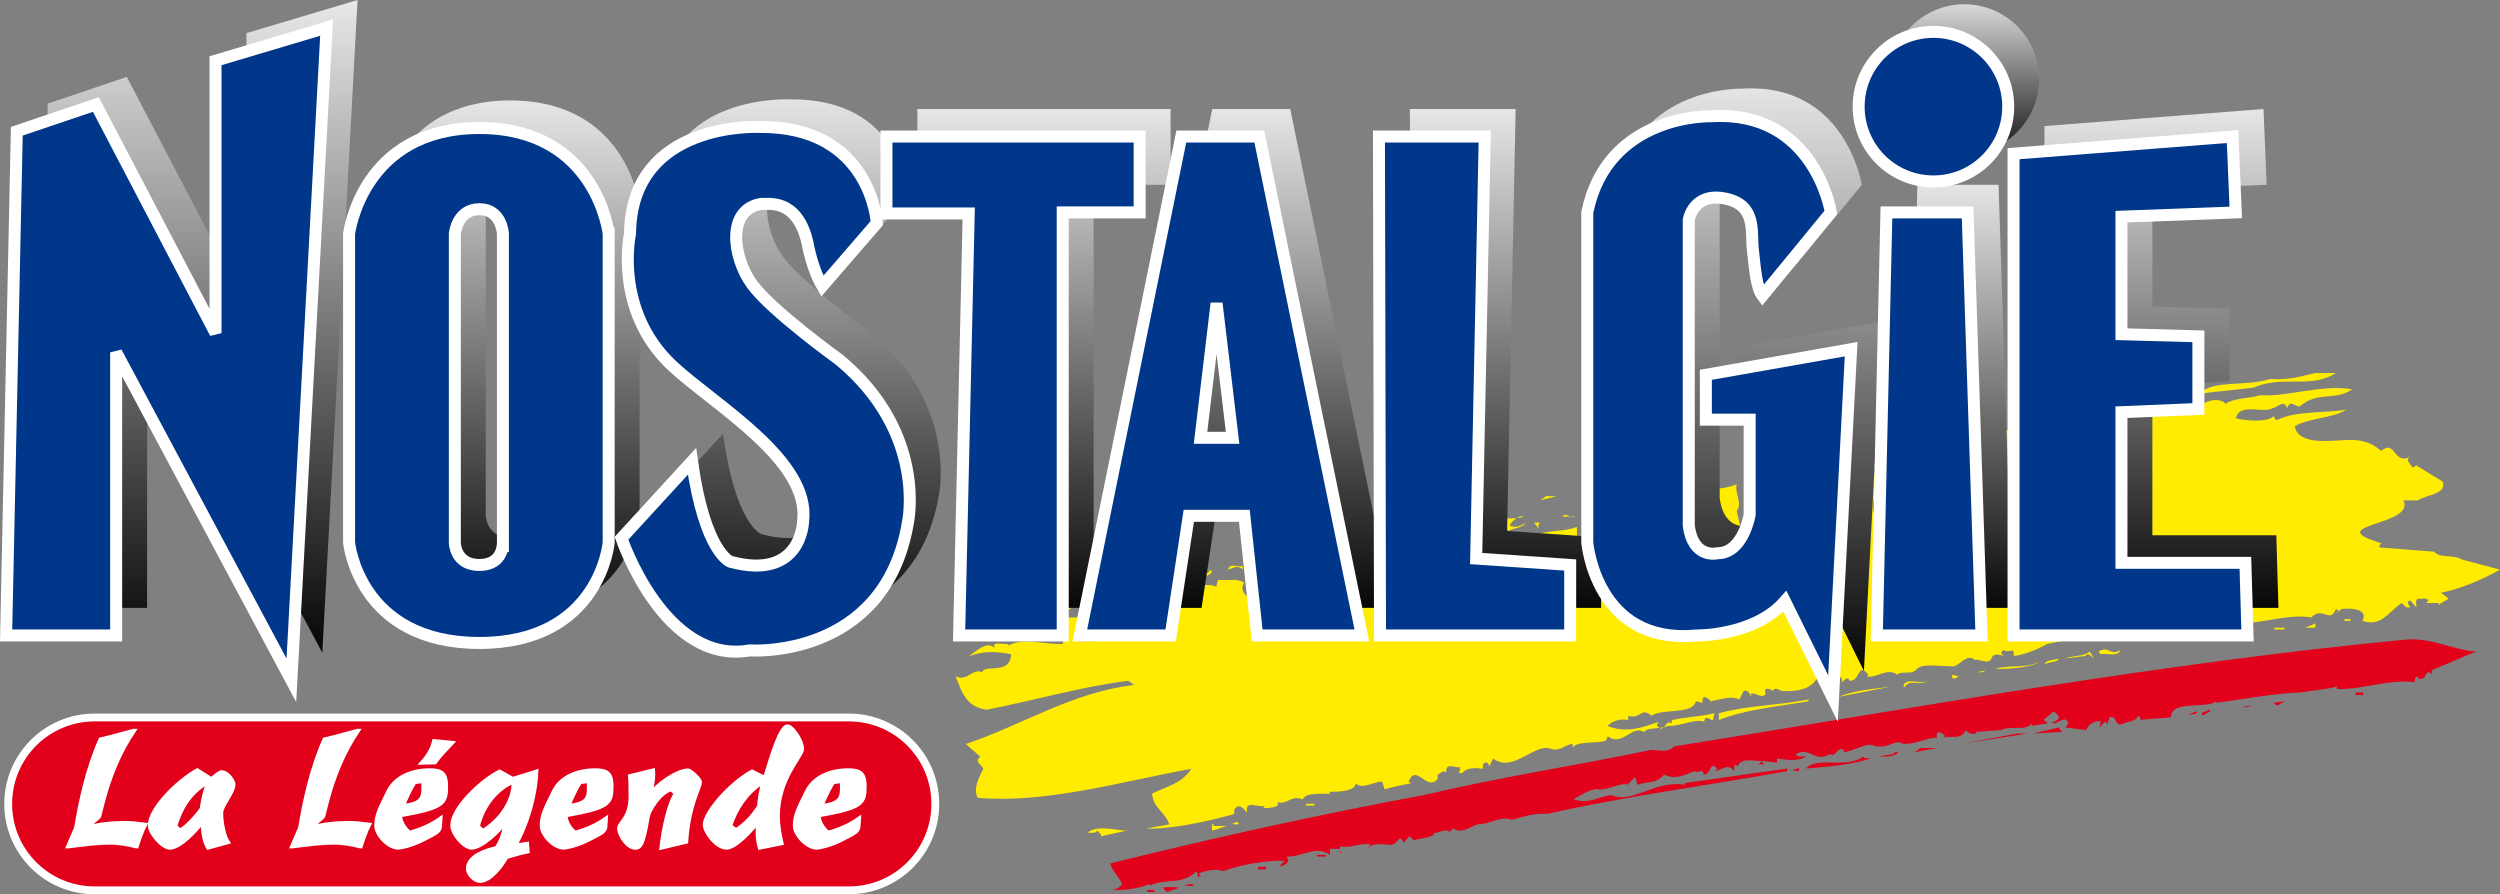 <?xml version="1.0" encoding="iso-8859-1"?>
<!-- Generator: Adobe Illustrator 12.0.0, SVG Export Plug-In . SVG Version: 6.00 Build 51448)  -->
<!DOCTYPE svg PUBLIC "-//W3C//DTD SVG 1.1//EN" "http://www.w3.org/Graphics/SVG/1.1/DTD/svg11.dtd">
<svg  version="1.1" id="Calque_1" xmlns="http://www.w3.org/2000/svg" xmlns:xlink="http://www.w3.org/1999/xlink" width="318.937" height="114.085"
	 viewBox="0 0 318.937 114.085" style="overflow:visible;enable-background:new 0 0 318.937 114.085;" xml:space="preserve">
<rect x="0" y="0" width="318.937" height="114.085" fill="#808080" stroke="none"/>
<g>
	<g>
		<polygon style="fill:#E2001A;" points="151.231,113.012 152.102,112.794 152.321,113.012 		"/>
		<polygon style="fill:#E2001A;" points="148.94,113.776 148.614,113.231 150.467,113.231 		"/>
		<rect x="146.542" y="113.557" style="fill:#E2001A;" width="0.764" height="0.219"/>
	</g>
</g>
<g>
	<g>
		<path style="fill:#E2001A;" d="M315.889,83.108l-5.67,2.399v0.545l-0.326-0.327c-0.873,0.327-0.109,0.873-1.309,0.873
			l-0.219-0.327c-0.326,0.218-0.326,0.545-0.326,0.763c-3.271-0.436-6.761,0.981-9.923,0.872v-0.327
			c-0.981,0.327-3.381,0.545-4.688,0.764c-3.38,0.109-7.196,0.872-10.686,1.308v-0.218c-1.199,1.09-5.778-0.218-5.778,2.071
			l-3.926,0.328c0.109-0.328-0.109-0.437-0.327-0.545c0,0.654-0.872,0.654-1.745,0.981c-1.308,0.654-0.763-1.09-1.853-0.764
			l-0.328,1.09c0.109-0.218-0.108-0.436-0.218-0.545l-0.763,0.763l0.218-0.763c-0.437-0.218-1.636,0.218-1.854,1.09l-2.616-0.327
			c0-0.218,0.219-0.327,0.327-0.545c-0.436-1.09-1.199,0-1.854,0h-0.219c0-0.327,1.091-0.218,0.765-0.981l-0.546-0.545l-1.309,1.091
			l0.546,0.436l-2.072,0.327v-0.327c-0.764,1.09-2.508,0.218-3.926,0.872l-3.162,0.218v0.218c-0.545,0.109-0.98,0-1.308-0.436
			c-0.654,1.308-1.636,0.654-2.944,0.981l0.327-0.218c-0.327-0.218-0.764-0.763-1.09-0.327v0.545
			c-1.199-0.109-3.599,1.309-4.907,0.545c-1.526,0.327-1.199,0.654-2.943,0.545c-1.091-0.654-2.29,0.545-4.144,0.763l0.218-0.218
			c-0.872-0.763-1.09,0.981-1.854,0.436c-2.072,1.2-2.398-0.981-4.361,0c0.218,0.545,0.872,0.218,1.309,0.328
			c-0.981,0.654-2.726,0.436-3.708,0.218v0.545l-1.854-0.218c-0.109,0.218,0.109,0.327,0.328,0.436h-0.873
			c0.219-0.109,0.436-0.218,0.327-0.436c-0.654,0.109-2.616-0.545-2.944,0.763l-0.218-0.327c-0.326,0.218-0.218,0.545-0.218,0.872
			c-0.763-1.09-1.636-0.109-2.398,0l0.218-0.327c-0.981-1.09-0.764,0.872-1.744,0.763c0-0.981-0.873,0-1.091-0.437
			c-0.546,0.109-2.399,1.309-3.925,0.437c-1.2,1.308-1.963,0.763-3.381,1.308l-0.327-0.981l-0.981,0.981
			c-0.653-0.436-2.726,0.873-3.925,0.545c-1.09,0.109-2.181,0.873-2.944,1.309c1.963,0.654,2.726-0.218,4.798-0.545
			c2.727,1.199,5.561-1.963,9.377-1.309V99.9l13.084-1.854v0.327c-10.903,1.963-20.39,3.163-30.639,5.452
			c-1.745-0.108-2.835,0.327-4.471,0.764c-1.526-0.545-2.726,0.546-4.144,0.546c-0.872,0-2.071,1.417-3.38,0.544l-0.545,0.546
			c0.218-0.764-1.744,0.218-1.854,0c0.109,0.653-1.744,0.653-2.617,0.981l-0.545-0.545l-0.764,0.871
			c-0.545-1.525-0.764,0.546-1.853,0.219c-1.2,0-1.854-0.327-2.836,0.545l0.545-0.545c-1.199-0.327-2.726,0.545-3.925,0.218
			c0,0.327-0.108,0.654,0.218,0.872h-0.218v-0.545h-1.309v0.764c-1.854-1.309-3.599,0.327-5.561,0.218
			c0.654,0.872-0.327,1.091-0.981,1.309l0.763-0.763c-2.398-0.109-5.778,0.545-7.85,1.309c-0.981-0.438-2.727,0.108-3.162,0.326
			l0.326,0.219l-0.326,0.218l-0.218-0.763c-1.854,1.853-3.926,0.871-5.998,1.853v-0.218c-1.417,0.654-3.598,0.872-5.233,0.764
			c0.763,0.108,1.309-0.219,1.745-0.764c-0.436-0.872-1.417-1.854-1.526-2.617c13.193-3.271,26.496-6.215,40.016-8.723
			c9.704-2.29,19.627-3.816,28.567-5.67c1.09-0.327,2.289,0.545,3.38-0.545c29.439-4.688,62.26-10.686,93.443-13.629
			C310.329,81.364,313.164,83,315.889,83.108z"/>
		<rect x="300.515" y="88.342" style="fill:#E2001A;" width="0.981" height="0.327"/>
		<path style="fill:#E2001A;" d="M290.048,89.65l1.526-0.218C291.029,89.542,290.593,90.414,290.048,89.65z"/>
		<path style="fill:#E2001A;" d="M287.431,89.978c-0.436-0.109-0.654,0.436-1.091,0.218
			C285.468,90.305,286.996,89.978,287.431,89.978z"/>
		<polygon style="fill:#E2001A;" points="281.871,90.523 281.98,90.741 280.998,91.286 280.889,90.959 		"/>
		<polygon style="fill:#E2001A;" points="279.036,91.286 280.125,90.741 280.343,90.959 		"/>
		<polygon style="fill:#E2001A;" points="259.409,93.576 262.572,92.812 263.116,93.358 		"/>
		<polygon style="fill:#E2001A;" points="250.25,94.884 257.337,93.576 258.646,93.576 		"/>
		<polygon style="fill:#E2001A;" points="244.252,95.975 245.016,95.43 247.088,95.43 		"/>
		<path style="fill:#E2001A;" d="M242.181,95.975c-0.545,0.654-1.745,0.545-2.617,0.545l2.072-0.328v-0.218H242.181z"/>
		<path style="fill:#E2001A;" d="M238.692,96.738c-2.616,0.873-5.669,1.09-8.286,1.309c1.417-1.636,5.016,0.109,7.305-1.526
			C237.929,96.956,238.365,96.629,238.692,96.738z"/>
		<path style="fill:#E2001A;" d="M229.533,98.046c0.109,0.545-0.654,0.218-0.98,0.327C228.878,98.373,229.097,97.937,229.533,98.046
			z"/>
		<rect x="168.037" y="109.059" style="fill:#E2001A;" width="1.091" height="0.218"/>
		<rect x="160.514" y="110.585" style="fill:#E2001A;" width="0.98" height="0.327"/>
		<polygon style="fill:#E2001A;" points="151.027,112.984 151.9,112.766 152.118,112.984 		"/>
		<polygon style="fill:#E2001A;" points="148.738,113.748 148.411,113.202 150.264,113.202 		"/>
		<rect x="146.339" y="113.53" style="fill:#E2001A;" width="0.763" height="0.218"/>
	</g>
</g>
<g>
	<path style="fill:#FFEC00;" d="M298.002,47.591c-3.271,2.072-6.76,0.218-10.467,1.854c-2.509,0.327-4.253,0.436-6.761,0.763
		c1.199-1.745,5.778-0.872,8.832-1.854c2.508,0.109,3.38-0.218,5.778-0.763H298.002z"/>
	<polygon style="fill:#FFEC00;" points="251.99,53.915 251.99,53.588 254.825,53.915 	"/>
	<path style="fill:#FFEC00;" d="M238.906,56.532l-0.219-0.218l0.327-0.218l0.109,0.109l-0.546,0.545h-0.763l0.327-0.218
		c-0.764-0.654-1.309,0.545-2.181,0.436C236.616,56.641,238.142,55.551,238.906,56.532z"/>
	<rect x="237.597" y="58.059" style="fill:#FFEC00;" width="0.545" height="0.545"/>
	<polygon style="fill:#FFEC00;" points="216.117,61.766 216.117,61.439 217.643,61.766 	"/>
	<polygon style="fill:#FFEC00;" points="196.491,63.838 197.253,63.292 198.562,63.292 	"/>
	<path style="fill:#FFEC00;" d="M194.418,65.909c-0.763-0.218-1.417,0.545-1.854,1.09c0.654,0.437,1.526,0.109,2.071-0.327
		c-0.326,0.764-2.181,0.764-2.071,1.09c-1.635-1.09-0.763,1.636-2.071,0l-0.327-1.308C191.474,65.909,193.219,66.345,194.418,65.909
		z"/>
	<path style="fill:#FFEC00;" d="M200.96,65.909h-1.635C199.871,65.255,200.198,66.236,200.96,65.909z"/>
	<path style="fill:#FFEC00;" d="M196.491,66.672c-0.327,0.218-0.218,0.545-0.218,0.764l-0.546-0.764H196.491z"/>
	<path style="fill:#FFEC00;" d="M172.393,68.744v0.327c-0.218,0.109-0.327-0.109-0.545-0.327c0.654-0.218,1.963-0.545,2.399-0.218
		L172.393,68.744z"/>
	<path style="fill:#FFEC00;" d="M158.546,72.669c-0.654-0.654-1.091-0.218-1.854,0c0.108-0.872,1.199-0.327,1.854-0.436V72.669z"/>
	<path style="fill:#FFEC00;" d="M154.621,72.997c-0.981,1.09-1.963-0.109-2.835,0.981c0.218-1.309,2.181-0.109,2.617-1.309
		L154.621,72.997z"/>
	<path style="fill:#FFEC00;" d="M136.084,77.903l0.218-0.218l-0.218-0.218c0.327,0.327,0.873-0.218,1.309-0.327L136.084,77.903z"/>
	<rect x="299.093" y="78.994" style="fill:#FFEC00;" width="0.763" height="0.218"/>
	<polygon style="fill:#FFEC00;" points="294.077,80.084 295.385,79.539 295.385,80.084 	"/>
	<rect x="290.152" y="80.084" style="fill:#FFEC00;" width="1.309" height="0.218"/>
	<path style="fill:#FFEC00;" d="M270.526,82.919c-0.327,0.981-2.071,0.327-2.617,0.545c0,0.654,0.109-0.327-0.218-0.327
		C269.109,82.265,269.109,83.791,270.526,82.919z"/>
	<path style="fill:#FFEC00;" d="M267.145,84.009c-0.326-0.218-0.763-0.872-1.09-0.327l-2.616,0.327
		c1.199-0.436,2.289-0.218,3.161-0.872L267.145,84.009z"/>
	<path style="fill:#FFEC00;" d="M262.675,84.009c-0.219,0.545-1.091,0.327-1.854,0.763C261.04,84.118,262.13,84.228,262.675,84.009z
		"/>
	<path style="fill:#FFEC00;" d="M260.058,84.445c-0.545,0.654-4.144,0.981-5.452,0.873
		C256.351,84.772,258.532,85.318,260.058,84.445z"/>
	<polygon style="fill:#FFEC00;" points="252.208,85.754 253.297,85.536 252.97,85.754 	"/>
	<path style="fill:#FFEC00;" d="M249.918,86.299c0.327-0.436-0.982,0.981-0.872-0.218L249.918,86.299z"/>
	<path style="fill:#FFEC00;" d="M245.993,86.844c-0.872,0.654-2.508-0.218-2.944,0.763h-0.218
		C242.94,86.299,245.011,87.39,245.993,86.844z"/>
	<path style="fill:#FFEC00;" d="M234.435,88.916c2.398-0.873,4.143-0.981,6.76-1.309L234.435,88.916z"/>
	<path style="fill:#FFEC00;" d="M230.727,89.461c-3.816,0.654-8.286,1.09-11.448,2.399v-0.872c3.598-0.981,7.415-0.981,11.448-1.745
		V89.461z"/>
	<rect x="166.615" y="102.545" style="fill:#FFEC00;" width="1.091" height="0.218"/>
	<path style="fill:#FFEC00;" d="M158,104.944c0.109,0.437-0.653,0.109-0.981,0.218C157.347,105.162,157.564,104.726,158,104.944z"/>
	<polygon style="fill:#FFEC00;" points="156.474,105.38 154.839,105.925 154.621,105.925 154.621,105.162 154.839,105.162 
		154.839,105.38 	"/>
	<path style="fill:#FFEC00;" d="M140.446,106.689c0.109-0.327-0.327-0.437-0.437-0.764c-0.327,0.546-0.872,0.219-1.309,0.327
		c1.418-1.199,4.253-0.108,5.234-0.327L140.446,106.689z"/>
	<g>
		<path style="fill:#FFEC00;" d="M300.074,49.663c-2.181,1.527-4.252,0.218-6.542,2.072c-0.436,0.545-1.309-0.981-1.744,0.327
			c-0.436-1.2-1.308,0-1.854,0c-1.091,0.763-4.253-0.763-4.688,1.308c1.418,0.327,4.034,0.545,4.906-0.327
			c-0.108,0.327,0.109,0.436,0.328,0.545c2.397-1.2,5.888-0.872,8.831-1.309c-1.745,1.09-4.471,0.981-6.542,2.072
			c0.108,1.309,1.635,1.745,2.616,1.854c3.489,0.327,5.671-0.981,8.396,1.309c1.854-1.527,1.526,1.854,3.707,0.763
			c-0.763,0.436,0.109,0.873,0.218,1.309c0.219,0.109,0.327-0.109,0.545-0.218c0,0,2.291,1.417,3.381,2.072
			c0.545,1.636-2.072,1.636-3.162,2.399h-1.854c1.635,3.271-10.795,3.053-2.835,5.452c-0.109,0.218-0.327,0.327-0.218,0.545
			l6.979,0.545c0.654,0.873,2.507,0.327,3.488,0.981l4.906,1.308c-2.508,1.417-5.233,2.508-7.522,2.944l0.98,0.764l-1.309,0.763
			v-0.218h-1.526l0.218-0.327c-0.218-0.436-0.872-0.109-1.308-0.218c-0.437,0.218-0.109,0.654-0.219,1.09l-0.763-0.873
			c-0.981,0.327,0.763,1.09-0.545,0.873l-0.546-0.545c-1.854,1.309-2.616,3.053-5.016,2.29c0.873-1.636-1.744-1.636-2.616-1.527
			l-0.764,0.545l0.327-0.327l-0.327-0.218c-0.763,1.963-1.635-0.436-3.162,1.091c-2.834-0.545-6.542,0.872-9.595,0.763
			c0-0.981-0.981-1.744-1.854-1.09c-1.744,1.417-3.707,0.764-5.779,0.545c-5.124,1.09-11.34,2.072-16.464,3.162
			c-1.526,0.872-3.163,1.417-4.252,1.526c0.108-1.308-0.546-0.218-1.309-0.763c-0.11,0.109-0.328,0.327-0.219,0.545
			c1.091,0.764-0.981-0.654-1.309,0.545c-0.327,0.873-1.854-0.109-2.071,0.218c-1.199-1.09-2.071,1.09-3.162,0.763
			c-2.071,0-3.707-0.436-4.471,0.545c-0.654,0.545-1.963,0-2.289,0.545c-1.309-0.981-2.508,0.436-3.926,0.218l0.218-0.218
			c-1.417-1.745-0.981,0.872-2.398,0.763c-0.327-0.763-0.872,0.218-0.981,0.218c0.218-1.526-1.745-0.218-2.616-0.436
			c-0.328,0-0.654-0.109-0.764,0.218c-0.764,0.981-2.072,1.417-4.252,1.309c0.436,0.327-0.764-0.545-0.982-0.218l-0.326,0.218
			c0,0.654,0.108-0.327-0.218-0.218c-1.2-0.327-0.219,0.654-0.765,0.763c-0.544,0.436-1.635-0.872-1.853,0.218l0.218-0.218
			c-0.327-0.327-0.546-0.763-0.981-0.545l-0.545,1.09c-1.091-0.545-2.29,0-3.707,0.218c0.763,0.654-1.199-1.635-0.981,0.218
			l-0.872-0.218c-0.328,1.745-4.253,0.872-5.671,1.854c-1.199-1.2-1.525,0.545-2.943,0v0.545c-0.981-0.218-2.072,0.109-2.617,0.763
			c2.29,0.873,4.035,0.327,6.543-0.545c-0.11,0.109-0.328,0.327-0.219,0.545c0.981,1.09,0.981-0.981,1.854-0.327V91.86
			c2.182-0.436,3.599-0.436,5.452-0.872l-0.219,0.872c-0.436,0-0.763-0.654-1.09,0v0.218c-1.199-0.436-2.835,0.545-4.688,0.545
			c-0.872,0.437-2.616,0.109-2.943,0.763c-1.637-0.981-2.835,1.963-4.689,0.545l-0.218,0.545c-1.2,0.437-3.926,0-4.252,0.981v-0.545
			c-1.2,0.109-1.527,1.09-3.054,0.545c-1.962-0.436-4.688,3.162-7.087,1.309l-0.546,1.09c0.109-0.218-0.108-0.437-0.218-0.545
			c-0.327-0.109-0.437,0.109-0.545,0.218v0.545c-0.763-0.109-2.071-0.218-2.617,0.545h-0.545c0.327-0.109,0.218-0.545,0.218-0.763
			c-0.545,0.218-1.854-0.763-1.744,0.763c-0.327-0.545-0.763,0.109-1.091,0.218v0.545c-1.417,1.636-2.726-2.072-3.707,0.327
			l0.327,0.218c-1.199,0.218-2.616,0.545-3.381,0.763l-0.326-0.981c-1.091,0-2.508,1.09-3.38,0.218c0,1.09-2.399,1.09-3.38,1.09
			l0.218,0.218c-1.091,0.109-3.162-0.218-3.599,0.764c-1.418-0.655-2.071,0.763-3.161,0.327c0.218,0.763-0.873,0.654-1.31,0.763
			h-0.544l0.218-0.327c-0.654,0.437-2.617-0.872-2.29,0.872c-0.109,0.109-0.873-1.526-1.636-0.326v0.545
			c-3.489,0.981-8.178,1.962-11.23,1.854l2.943-0.546c-0.545-1.635-2.071-2.071-2.18-3.925c1.744-0.872,3.706-1.199,5.015-3.162
			c-8.94,1.636-18.645,4.471-27.258,3.708c-0.655-1.091,0.218-2.726,0.545-3.38c0.654-0.654-1.309-1.09-0.218-1.854l-1.854-1.635
			c7.196-2.399,13.629-6.651,21.48-7.523l-0.763-0.545c-6.542,0.872-11.449,2.398-18.1,3.707c-1.745-0.327-2.399-0.981-3.162-2.398
			l-0.764-1.854c1.636,0.654,2.072-1.091,3.38-0.545c0.327-1.09,3.598,0.436,3.707-2.29c-2.29-0.436-4.034-0.436-5.997,0.545
			c0.872-0.109,2.726-2.617,3.925-1.309c-0.545-0.981,1.199-0.436,1.744-0.545v0.218c1.636-1.091,4.907-0.109,6.87-0.218
			c0.545-1.309-0.109-2.181,0.545-3.38h1.527v3.053l11.557-0.218c0.437-2.398,0.872-4.034,1.309-5.997
			c1.417-0.109,2.835-1.526,4.688-0.763l0.219-0.872c1.635,0.109,2.18-0.218,3.38,0.327c-0.654,0.763,0,1.745,0.872,2.072
			c3.707-0.981,8.94-0.109,12.757-1.854c-0.108-0.436-0.327-0.763-0.218-1.309c0.872-0.981,2.398,0.982,2.29-0.981h-2.617
			c0.872-0.872,0.109-0.981-0.218-1.635c0.763,0.545,2.289-1.745,1.854,0.545c0.436,0.873,0.764,0.218,1.309,0
			c0.327-0.654-0.545-0.763-0.763-1.09c0.326-0.436,1.635,0.109,1.308-0.981c-0.545,0.981,1.09,2.072-0.545,2.29
			c0.436,1.09,0.654,1.09,0.764,2.398c4.47-0.218,9.595-0.436,13.847-1.854c-0.218-0.436-0.654-0.109-0.98-0.218
			c-0.654-3.708,4.143-1.526,5.996-3.38l0.764,0.763c1.091-1.745,3.815-0.981,5.996-1.854c0,1.309-0.108,2.617,1.091,3.38
			c4.253-0.981,8.614-1.745,13.303-1.854l0.327-2.29c0.218,0,0.545,0,0.763-0.327c-0.763-0.327-1.417-1.417-0.763-1.745
			c0.218,0,0.327-0.218,0.437-0.327c0.326-0.872-0.437-0.436-0.764-0.763c2.181-1.309,3.707-0.545,5.997-1.526
			c-0.327,0.981,0.763,2.508,0,3.38c0.218,1.417,0.763,2.399,0.545,3.925c3.926-0.872,8.723-0.545,12.866-0.327
			c0.872-3.271,0.546-6.651,0.764-9.159c1.09-0.109,2.071-0.654,3.38-0.436v0.436c-0.327,0-0.872,0.218-0.981-0.218v1.09h0.981
			c1.308,1.963-1.854,4.688,1.091,5.997v0.981c2.398-1.417,7.087,0.981,9.158-2.072c1.745-3.38,0.327-10.25,5.233-10.14
			c1.091-0.545,2.072-0.218,3.599-0.328c0.764,2.508,1.09,6.106-0.219,8.396h7.088v1.09c2.727-0.327,1.091-4.361,3.381-5.779
			c0.654-1.963-0.437-4.907,1.853-5.997c3.053,0.218,6.761,0.545,9.704-0.327l0.764-0.981v0.436c0.327-0.436,2.29-1.199,3.162-0.218
			c1.09-0.763,2.944-0.654,4.361-1.09C291.788,50.645,296.258,49.009,300.074,49.663z"/>
	</g>
</g>
<g>
	
		<linearGradient id="XMLID_11_" gradientUnits="userSpaceOnUse" x1="23.893" y1="-1.147" x2="23.893" y2="86.129" gradientTransform="matrix(1 0 0 1 1.278 -0.852)">
		<stop  offset="0" style="stop-color:#EDEDEE"/>
		<stop  offset="1" style="stop-color:#000000"/>
	</linearGradient>
	<polygon style="fill:url(#XMLID_11_);" points="18.083,77.552 4.727,77.552 6.089,13.221 16.175,9.813 31.44,38.98 31.44,4.226 
		45.615,0 41.117,83.276 18.765,41.434 18.765,77.552 	"/>
	
		<linearGradient id="XMLID_12_" gradientUnits="userSpaceOnUse" x1="63.759" y1="11.665" x2="63.759" y2="81.359" gradientTransform="matrix(1 0 0 1 1.278 -0.852)">
		<stop  offset="0" style="stop-color:#EDEDEE"/>
		<stop  offset="1" style="stop-color:#000000"/>
	</linearGradient>
	<path style="fill:url(#XMLID_12_);" d="M65.105,12.812c-14.992,0-16.628,13.493-16.628,13.493v39.389
		c0,0,1.227,12.812,16.628,12.812s16.492-12.812,16.492-12.812V26.305C81.597,26.305,80.097,12.812,65.105,12.812z M65.105,68.557
		c-3.135,0-3.135-2.862-3.135-2.862V26.305c0,0,0.272-3.135,3.135-3.135c2.862,0,2.999,3.135,2.999,3.135v39.389
		C68.104,65.694,68.24,68.557,65.105,68.557z"/>
	
		<linearGradient id="XMLID_13_" gradientUnits="userSpaceOnUse" x1="100.346" y1="10.711" x2="100.346" y2="84.221" gradientTransform="matrix(1 0 0 1 1.278 -0.852)">
		<stop  offset="0" style="stop-color:#EDEDEE"/>
		<stop  offset="1" style="stop-color:#000000"/>
	</linearGradient>
	<path style="fill:url(#XMLID_13_);" d="M111.037,42.388c0,0-8.723-6.27-11.177-9.677c-2.453-3.407-3.271-9.541,1.227-10.222
		c0.545,0.136,4.498-0.954,5.861,4.907c0,0,0.545,3.271,1.908,5.588l6.951-8.041c0,0-0.682-12.403-14.993-12.267
		c0,0-16.355-0.818-16.491,13.629c0,0-2.181,9.813,5.452,16.9c5.397,5.011,17.582,11.994,16.628,19.763c0,0-0.136,7.633-9.268,5.179
		c0,0-3.271-1.09-4.907-12.812l-8.995,9.813c0,0,5.451,16.219,16.355,14.311c0,0,17.173,1.227,20.171-16.219
		C119.759,63.241,122.349,51.792,111.037,42.388z"/>
	
		<linearGradient id="XMLID_14_" gradientUnits="userSpaceOnUse" x1="131.906" y1="12.755" x2="131.906" y2="80.404" gradientTransform="matrix(1 0 0 1 1.278 -0.852)">
		<stop  offset="0" style="stop-color:#EDEDEE"/>
		<stop  offset="1" style="stop-color:#000000"/>
	</linearGradient>
	<polygon style="fill:url(#XMLID_14_);" points="149.335,13.902 117.033,13.902 117.033,23.715 127.528,23.715 126.301,77.552 
		139.522,77.552 139.522,23.579 149.335,23.579 	"/>
	
		<linearGradient id="XMLID_15_" gradientUnits="userSpaceOnUse" x1="158.416" y1="12.755" x2="158.416" y2="80.404" gradientTransform="matrix(1 0 0 1 1.278 -0.852)">
		<stop  offset="0" style="stop-color:#EDEDEE"/>
		<stop  offset="1" style="stop-color:#000000"/>
	</linearGradient>
	<path style="fill:url(#XMLID_15_);" d="M154.651,13.902l-12.948,63.649h11.585l2.317-15.265h7.087l1.636,15.265h13.357
		L164.6,13.902H154.651z M157.104,52.337l2.044-17.173l2.045,17.173H157.104z"/>
	
		<linearGradient id="XMLID_16_" gradientUnits="userSpaceOnUse" x1="190.785" y1="12.755" x2="190.785" y2="80.404" gradientTransform="matrix(1 0 0 1 1.278 -0.852)">
		<stop  offset="0" style="stop-color:#EDEDEE"/>
		<stop  offset="1" style="stop-color:#000000"/>
	</linearGradient>
	<polygon style="fill:url(#XMLID_16_);" points="192.268,67.739 193.359,13.902 179.865,13.902 180.001,77.552 204.261,77.552 
		204.261,68.557 	"/>
	
		<linearGradient id="XMLID_17_" gradientUnits="userSpaceOnUse" x1="221.997" y1="9.348" x2="221.997" y2="88.446" gradientTransform="matrix(1 0 0 1 1.278 -0.852)">
		<stop  offset="0" style="stop-color:#EDEDEE"/>
		<stop  offset="1" style="stop-color:#000000"/>
	</linearGradient>
	<path style="fill:url(#XMLID_17_);" d="M237.518,23.579c0,0-2.045-13.084-15.266-12.267c0,0-13.221-0.409-15.81,12.267v42.115
		c0,0,1.09,13.084,13.901,11.857c0,0,7.36,0.137,11.312-4.361l6.133,12.403l2.317-44.568l-18.535,3.271v5.725h5.588v12.13
		c0,0-0.818,4.907-4.09,4.907c0,0-3.134,0.818-3.68-3.543v-38.98c0,0,0.546-3.544,4.634-2.726c4.09,0.818,3.271,4.225,3.545,6.542
		c0.271,2.317,0.408,4.77,1.226,5.86L237.518,23.579z"/>
	
		<linearGradient id="XMLID_18_" gradientUnits="userSpaceOnUse" x1="248.779" y1="22.432" x2="248.779" y2="80.405" gradientTransform="matrix(1 0 0 1 1.278 -0.852)">
		<stop  offset="0" style="stop-color:#EDEDEE"/>
		<stop  offset="1" style="stop-color:#000000"/>
	</linearGradient>
	<polygon style="fill:url(#XMLID_18_);" points="256.735,77.552 243.378,77.552 244.605,23.579 254.963,23.579 	"/>
	
		<linearGradient id="XMLID_19_" gradientUnits="userSpaceOnUse" x1="274.47" y1="12.755" x2="274.47" y2="80.404" gradientTransform="matrix(1 0 0 1 1.278 -0.852)">
		<stop  offset="0" style="stop-color:#EDEDEE"/>
		<stop  offset="1" style="stop-color:#000000"/>
	</linearGradient>
	<polygon style="fill:url(#XMLID_19_);" points="290.672,77.552 260.824,77.552 260.824,16.083 288.764,13.902 289.173,23.579 
		274.589,24.125 274.589,39.117 284.403,39.389 284.403,48.657 274.589,49.066 274.589,68.284 290.4,68.284 	"/>
	
		<linearGradient id="XMLID_20_" gradientUnits="userSpaceOnUse" x1="249.324" y1="-0.602" x2="249.324" y2="22.48" gradientTransform="matrix(1 0 0 1 1.278 -0.852)">
		<stop  offset="0" style="stop-color:#EDEDEE"/>
		<stop  offset="1" style="stop-color:#000000"/>
	</linearGradient>
	<circle style="fill:url(#XMLID_20_);" cx="250.602" cy="10.086" r="9.541"/>
</g>
<g>
	<polygon style="fill:#00378B;stroke:#FFFFFF;stroke-width:1.53;" points="14.138,81.071 0.781,81.071 2.144,16.74 12.23,13.333 
		27.495,42.5 27.495,7.745 41.669,3.519 37.172,86.795 14.819,44.953 14.819,81.071 	"/>
	<path style="fill:#00378B;stroke:#FFFFFF;stroke-width:1.53;" d="M61.16,16.331c-14.992,0-16.628,13.493-16.628,13.493v39.389
		c0,0,1.227,12.812,16.628,12.812s16.492-12.812,16.492-12.812V29.824C77.651,29.824,76.152,16.331,61.16,16.331z M61.16,72.076
		c-3.135,0-3.135-2.862-3.135-2.862V29.824c0,0,0.272-3.135,3.135-3.135c2.862,0,2.999,3.135,2.999,3.135v39.389
		C64.158,69.213,64.294,72.076,61.16,72.076z"/>
	<path style="fill:#00378B;stroke:#FFFFFF;stroke-width:1.53;" d="M107.091,45.907c0,0-8.723-6.27-11.177-9.677
		c-2.453-3.407-3.271-9.541,1.227-10.222c0.545,0.136,4.498-0.954,5.861,4.907c0,0,0.545,3.271,1.908,5.588l6.951-8.041
		c0,0-0.682-12.403-14.993-12.267c0,0-16.355-0.818-16.491,13.629c0,0-2.181,9.813,5.452,16.9
		c5.397,5.011,17.582,11.994,16.628,19.763c0,0-0.136,7.633-9.268,5.179c0,0-3.271-1.09-4.907-12.812l-8.995,9.813
		c0,0,5.451,16.219,16.355,14.311c0,0,17.173,1.227,20.171-16.219C115.813,66.76,118.403,55.311,107.091,45.907z"/>
	<polygon style="fill:#00378B;stroke:#FFFFFF;stroke-width:1.53;" points="145.39,17.421 113.088,17.421 113.088,27.234 
		123.583,27.234 122.356,81.071 135.577,81.071 135.577,27.098 145.39,27.098 	"/>
	<path style="fill:#00378B;stroke:#FFFFFF;stroke-width:1.53;" d="M150.706,17.421l-12.948,63.649h11.585l2.317-15.265h7.087
		l1.636,15.265h13.357l-13.085-63.649H150.706z M153.159,55.856l2.044-17.173l2.045,17.173H153.159z"/>
	<polygon style="fill:#00378B;stroke:#FFFFFF;stroke-width:1.53;" points="188.323,71.258 189.414,17.421 175.919,17.421 
		176.056,81.071 200.316,81.071 200.316,72.076 	"/>
	<path style="fill:#00378B;stroke:#FFFFFF;stroke-width:1.53;" d="M233.573,27.098c0,0-2.045-13.084-15.266-12.267
		c0,0-13.221-0.409-15.81,12.267v42.115c0,0,1.09,13.084,13.901,11.857c0,0,7.36,0.137,11.312-4.361l6.133,12.403l2.317-44.568
		l-18.535,3.271v5.725h5.588v12.13c0,0-0.817,4.907-4.09,4.907c0,0-3.134,0.818-3.68-3.543v-38.98c0,0,0.546-3.544,4.635-2.726
		s3.271,4.225,3.543,6.542c0.273,2.317,0.409,4.77,1.227,5.86L233.573,27.098z"/>
	<polygon style="fill:#00378B;stroke:#FFFFFF;stroke-width:1.53;" points="252.79,81.071 239.433,81.071 240.66,27.098 
		251.018,27.098 	"/>
	<polygon style="fill:#00378B;stroke:#FFFFFF;stroke-width:1.53;" points="286.727,81.071 256.878,81.071 256.878,19.602 
		284.819,17.421 285.228,27.098 270.644,27.644 270.644,42.636 280.458,42.908 280.458,52.176 270.644,52.585 270.644,71.803 
		286.455,71.803 	"/>
	<circle style="fill:#00378B;stroke:#FFFFFF;stroke-width:1.53;" cx="246.657" cy="13.605" r="9.541"/>
</g>
<path style="fill:#E2001A;stroke:#FFFFFF;" d="M119.322,102.56c0,6.09-4.936,11.026-11.025,11.026H12.071
	c-6.089,0-11.025-4.936-11.025-11.026l0,0c0-6.09,4.936-11.025,11.025-11.025h96.227C114.387,91.534,119.322,96.469,119.322,102.56
	L119.322,102.56z"/>
<path style="fill:#FFFFFF;stroke:#FFFFFF;stroke-width:0.5;" d="M9.711,105.585c0.537-3.241,1.431-7.521,3.108-11.261
	c1.297-0.28,2.549-0.66,4.226-1.1h0.045c-3.488,5.16-4.271,10.84-4.472,11l-1.61,1.36l0.045,0.04
	c1.297-0.44,3.198-0.641,4.875-0.641c0.939,0,1.632,0.101,2.594,0.221c-0.447,0.899-0.783,1.839-1.074,2.779h-0.044
	c-1.297-0.34-2.594-0.479-3.242-0.479c-1.946,0-3.466,0.239-5.434,0.479H8.683L9.711,105.585z"/>
<path style="fill:#FFFFFF;stroke:#FFFFFF;stroke-width:0.5;" d="M22.368,105.385c0.604-2.101,1.812-4.22,3.891-5.44l0.224,0.12
	c-0.358,0.96-0.582,1.86-0.76,3.12c-0.313,0.479-1.856,2.38-2.795,2.76L22.368,105.385z M25.163,98.265
	c-2.572,1.44-6.06,4.941-6.06,7.041c0,0.939,1.588,2.84,2.572,2.84c1.297,0,3.309-2.221,4.025-3.12h0.156
	c0.045,1.04,0.134,2.14,0.671,3.12l2.549-0.7c-0.537-0.819-0.85-2.521-0.85-3.739c0-0.961,1.565-2.581,1.565-3.661
	c0-0.36-0.738-1.54-1.498-1.54c-0.269,0-1.141,0.66-1.274,0.92L25.163,98.265z"/>
<path style="fill:#FFFFFF;stroke:#FFFFFF;stroke-width:0.5;" d="M38.289,105.585c0.537-3.241,1.431-7.521,3.108-11.261
	c1.297-0.28,2.549-0.66,4.226-1.1h0.045c-3.488,5.16-4.271,10.84-4.472,11l-1.61,1.36l0.044,0.04
	c1.297-0.44,3.198-0.641,4.875-0.641c0.939,0,1.632,0.101,2.594,0.221c-0.447,0.899-0.783,1.839-1.073,2.779h-0.045
	c-1.297-0.34-2.594-0.479-3.242-0.479c-1.945,0-3.466,0.239-5.434,0.479H37.26L38.289,105.585z"/>
<path style="fill:#FFFFFF;stroke:#FFFFFF;stroke-width:0.5;" d="M54.008,99.645v1c0,1.38-0.492,1.94-2.616,2.18
	c0.425-1.04,0.984-2.24,1.499-3.04L54.008,99.645z M55.373,94.545c-0.224,1.02-0.828,1.98-1.543,2.76l1.655-0.04
	c0.648-0.9,1.431-1.7,2.191-2.5L55.373,94.545z M54.836,98.265c-2.684,0-4.517,1.14-5.277,2.66c-1.096,2.201-1.565,3.14-1.565,4.419
	c0,1.12,1.542,2.801,2.817,2.801c0.357,0,1.767-0.32,3.041-0.96c1.9-0.96,2.236-1.12,2.281-1.78l0.067-0.98
	c-1.163,0.82-2.527,1.44-3.958,1.801c-0.671-0.561-1.163-1.381-1.208-2.2c5.545-1,5.881-1.48,5.881-3.74
	C56.916,98.705,56.379,98.265,54.836,98.265z"/>
<path style="fill:#FFFFFF;stroke:#FFFFFF;stroke-width:0.5;" d="M60.962,105.424c0.537-2.18,1.923-4.419,4.182-5.54l0.38,0.14
	c-0.112,2.4-1.789,4.681-3.913,5.98L60.962,105.424z M63.735,98.425c-2.504,1.28-6.038,4.76-6.038,6.839
	c0,1.2,1.565,2.881,2.482,2.881c1.252,0,3.779-2.32,4.249-3.34l0.045,0.039c-0.089,1.141-0.47,2.32-1.118,3.341
	c-1.297,0.279-3.667,1.021-3.667,2.64c0,0.66,0.805,1.561,1.543,1.561c1.364,0,2.795-1.98,3.376-3.041
	c0.894-0.259,1.789-0.539,2.706-0.719l-0.067-0.98c-0.492,0.08-1.006,0.14-1.521,0.24c1.499-2.74,2.572-6.2,2.706-9.46l-3.019,0.94
	L63.735,98.425z"/>
<path style="fill:#FFFFFF;stroke:#FFFFFF;stroke-width:0.5;" d="M75.117,99.645v1c0,1.38-0.492,1.94-2.616,2.18
	c0.425-1.04,0.984-2.24,1.499-3.04L75.117,99.645z M75.944,98.265c-2.684,0-4.517,1.14-5.277,2.66
	c-1.096,2.201-1.565,3.14-1.565,4.419c0,1.12,1.543,2.801,2.818,2.801c0.357,0,1.766-0.32,3.041-0.96
	c1.9-0.96,2.236-1.12,2.281-1.78l0.067-0.98c-1.163,0.82-2.527,1.44-3.958,1.801c-0.67-0.561-1.163-1.381-1.207-2.2
	c5.545-1,5.881-1.48,5.881-3.74C78.024,98.705,77.487,98.265,75.944,98.265z"/>
<path style="fill:#FFFFFF;stroke:#FFFFFF;stroke-width:0.5;" d="M83.323,98.285c0.022,0.2,0.022,0.4,0.022,0.6
	c0,0.64-0.201,1.78-0.47,2.54l0.045,0.04c0.716-1.28,3.443-3.18,4.875-3.18c0.224,0,1.499,1.06,1.499,1.5
	c0,0.72-1.454,2.96-1.744,7.601l-3.175,0.76c0.246-2.36,1.006-5.8,1.856-6.9l-0.604-0.56c-1.498,0.42-2.862,2.76-2.974,3.46
	c-0.626,3.88-1.029,4-1.655,4c-0.939,0-2.013-1.601-2.013-2.439c0-0.841,1.454-1.241,1.454-4.161c0-1.42-0.022-1.98-0.067-2.54
	L83.323,98.285z"/>
<path style="fill:#FFFFFF;stroke:#FFFFFF;stroke-width:0.5;" d="M97.343,99.965c-0.269,0.98-0.425,1.8-0.514,2.92
	c-0.962,1.459-1.655,2.159-2.907,3.02c-0.291-0.16-0.537-0.36-0.76-0.561c0.716-2.159,2.013-4.179,4.025-5.479L97.343,99.965z
	 M99.713,107.585c-0.291-1.2-0.47-2.421-0.47-3.48c0-4.8,3.086-7.64,3.086-8.54c0-1.06-1.23-2.9-1.878-2.9
	c-1.073,0-2.526,5.7-2.884,6.58l-1.632-0.82c-2.997,1.68-6.015,5.32-6.038,6.8c0.045,0.939,1.498,2.92,2.773,2.92
	c1.274,0,3.399-2.52,4.047-3.28l0.044,0.04c-0.067,0.34-0.112,0.681-0.112,1.24c0,0.68,0.089,1.34,0.269,2L99.713,107.585z"/>
<path style="fill:#FFFFFF;stroke:#FFFFFF;stroke-width:0.5;" d="M107.406,99.645v1c0,1.38-0.492,1.94-2.616,2.18
	c0.425-1.04,0.984-2.24,1.498-3.04L107.406,99.645z M108.233,98.265c-2.683,0-4.517,1.14-5.277,2.66
	c-1.096,2.201-1.565,3.14-1.565,4.419c0,1.12,1.543,2.801,2.817,2.801c0.358,0,1.767-0.32,3.041-0.96
	c1.901-0.96,2.236-1.12,2.281-1.78l0.067-0.98c-1.163,0.82-2.527,1.44-3.958,1.801c-0.671-0.561-1.163-1.381-1.208-2.2
	c5.545-1,5.881-1.48,5.881-3.74C110.312,98.705,109.776,98.265,108.233,98.265z"/>
</svg>
